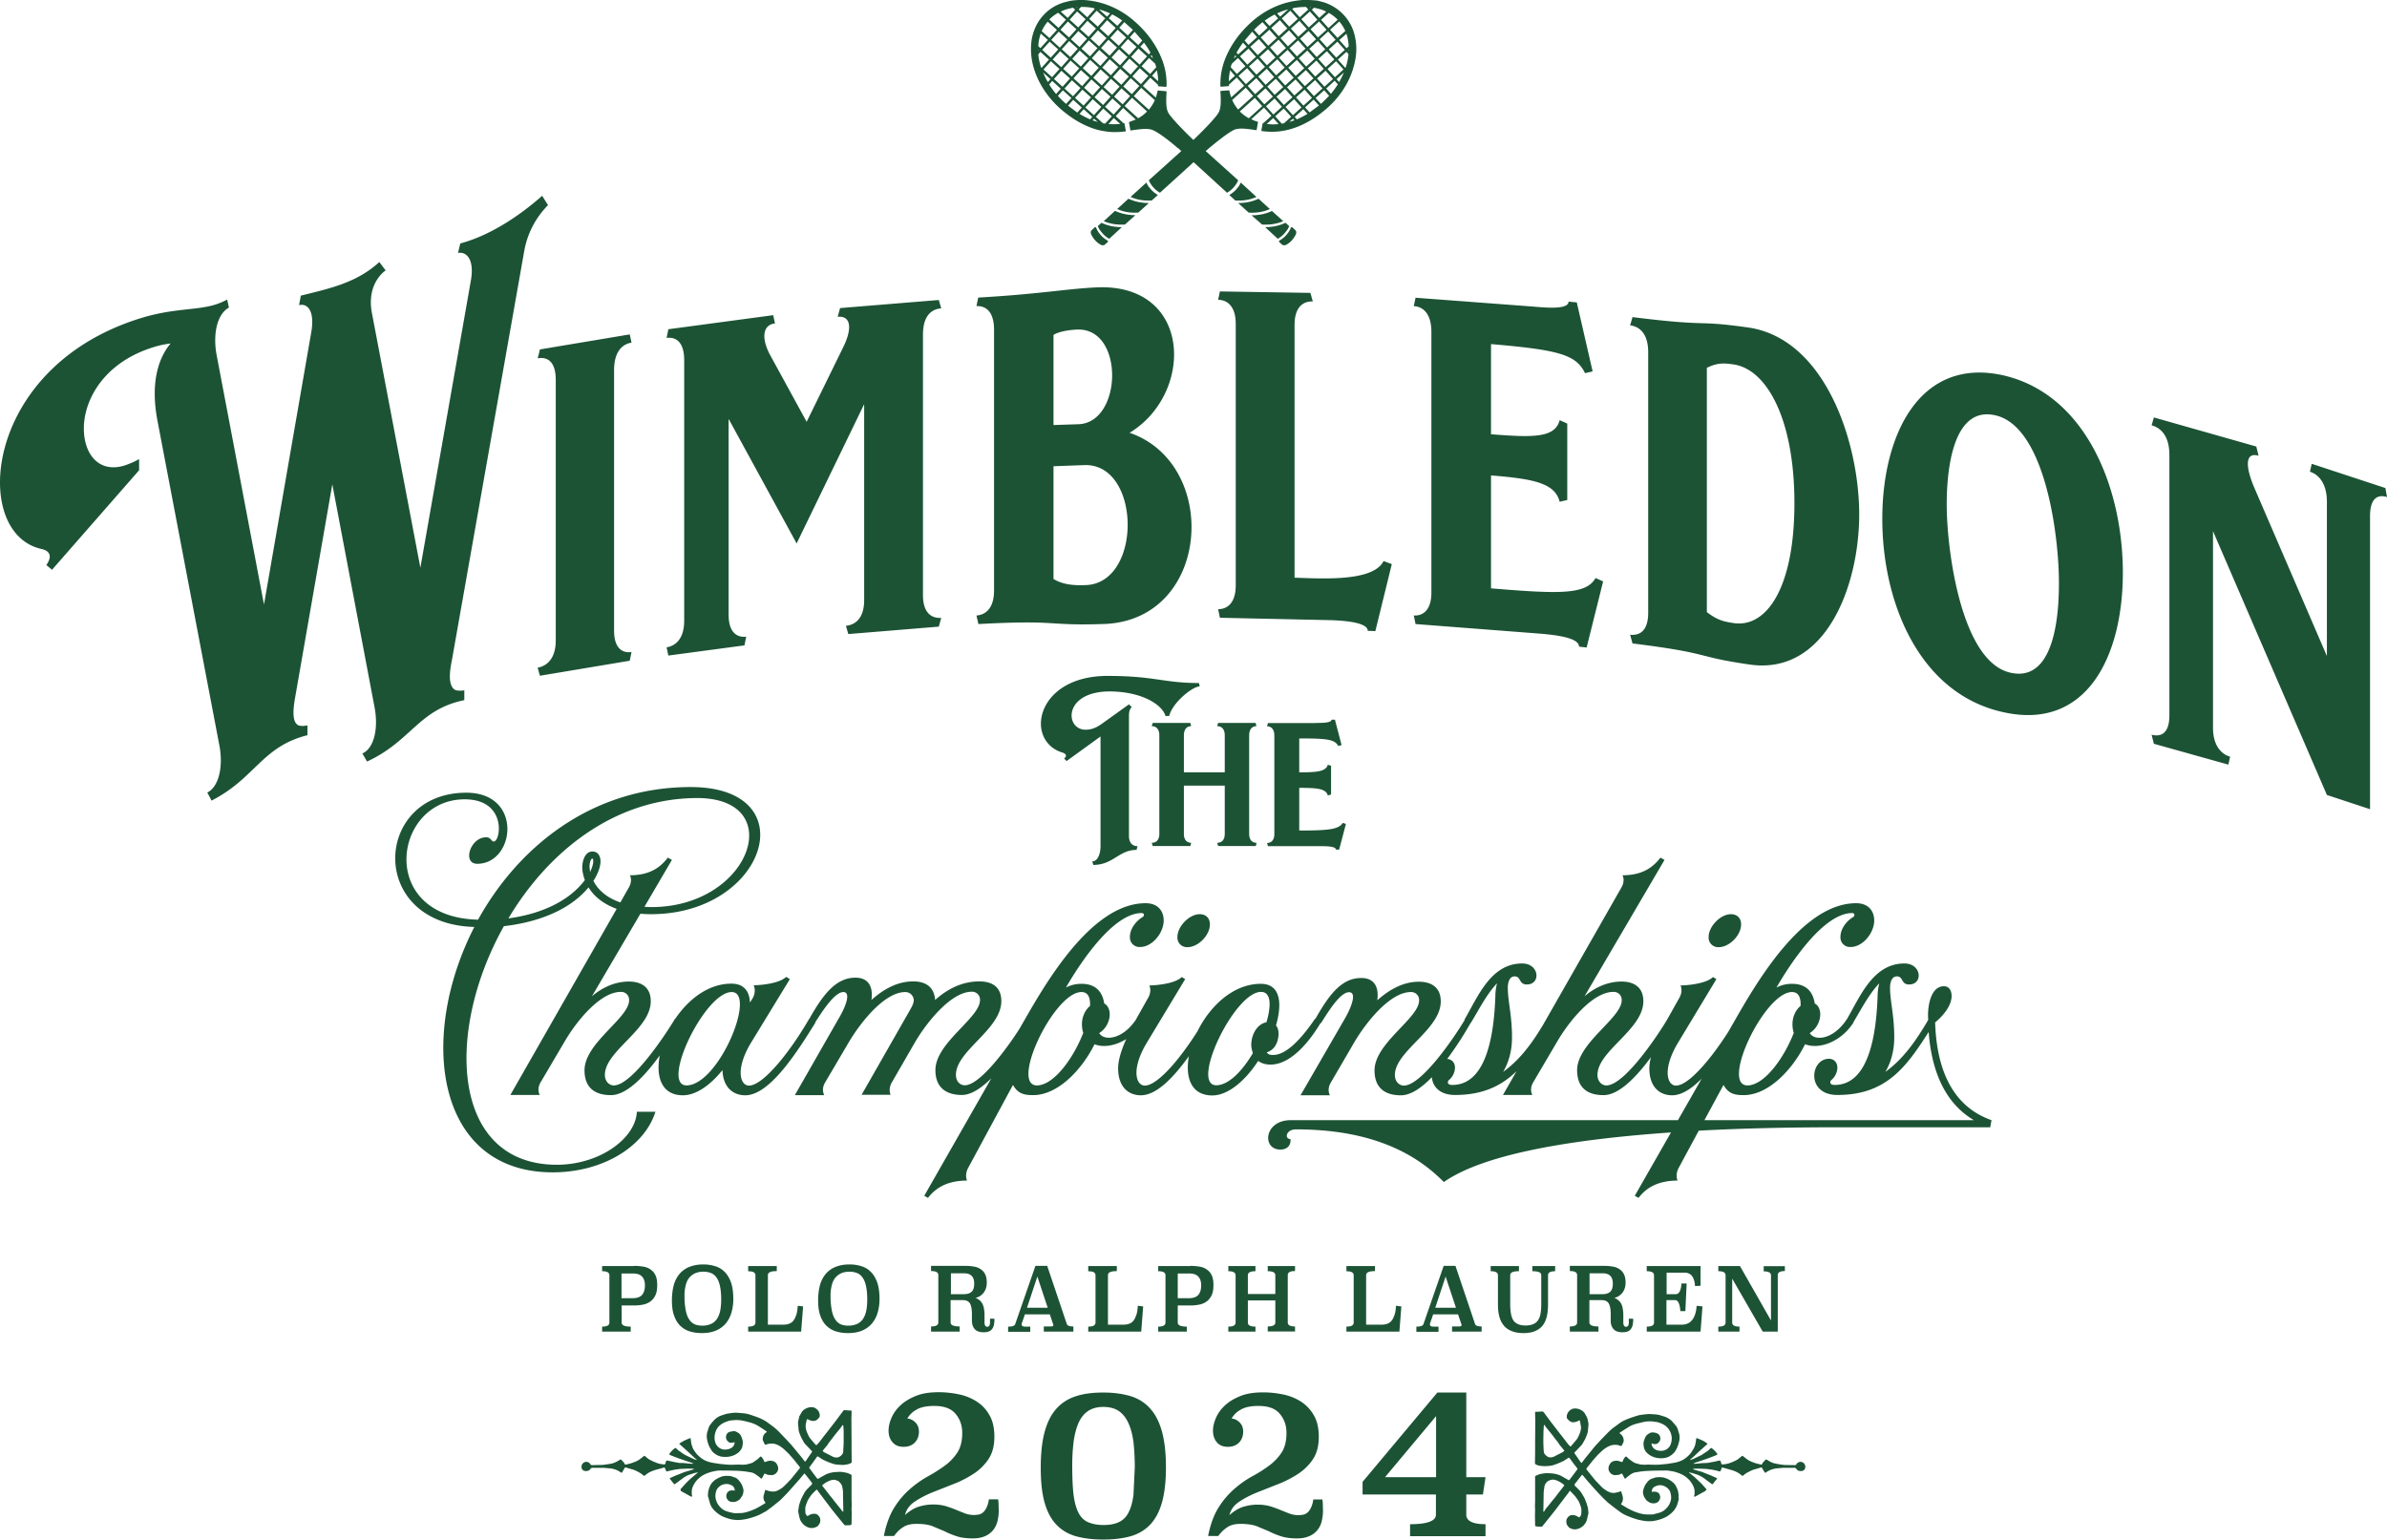 <svg xmlns="http://www.w3.org/2000/svg" xmlns:xlink="http://www.w3.org/1999/xlink" viewBox="0 0 147.75 95.3" xmlns:v="https://vecta.io/nano"><g fill-rule="evenodd" fill="#1c5335"><path d="M61.78 92.8v.01h-.57a1.68 1.68 0 0 1-.14.5c-.06.13-.13.23-.21.3s-.17.12-.27.14a1.63 1.63 0 0 1-.31.03c-.21 0-.4-.04-.58-.11l-.55-.22c-.19-.08-.39-.15-.61-.22-.22-.06-.47-.1-.76-.1a2.95 2.95 0 0 0-.89.13c-.28.08-.58.26-.87.52.08-.34.28-.61.59-.82s.67-.4 1.08-.57l1.29-.51c.45-.17.86-.38 1.25-.63a3.21 3.21 0 0 0 .95-.92c.25-.37.37-.83.37-1.4 0-.51-.09-.95-.29-1.3a2.34 2.34 0 0 0-.77-.85 3.2 3.2 0 0 0-1.1-.46 6.07 6.07 0 0 0-1.29-.14c-.55 0-1.02.07-1.41.23s-.71.35-.96.59c-.25.23-.43.49-.55.77s-.18.54-.18.78c0 .3.08.54.25.73.16.19.38.28.68.28s.53-.09.7-.27.25-.4.25-.67c0-.23-.07-.42-.22-.57s-.32-.23-.5-.24a1.48 1.48 0 0 1 .22-.29 1.43 1.43 0 0 1 .33-.25c.13-.08.29-.14.47-.18a3.06 3.06 0 0 1 .65-.06c.59 0 1.03.15 1.31.48s.42.72.42 1.19c0 .5-.1.9-.3 1.21s-.46.58-.77.81a9.3 9.3 0 0 1-1.04.66 6.59 6.59 0 0 0-1.11.78c-.36.31-.69.69-.98 1.15s-.51 1.05-.65 1.77h.63c.17-.24.36-.42.57-.55.21-.14.48-.2.81-.2.4 0 .73.04.99.14l.74.31a5.11 5.11 0 0 0 .75.31c.26.09.6.14 1.02.14.3 0 .55-.05.75-.14a1.26 1.26 0 0 0 .5-.37c.13-.16.22-.35.27-.55s.08-.43.08-.66l-.01-.34a2.05 2.05 0 0 0-.03-.37zm9.43-5.59a2.62 2.62 0 0 0-1.21-.78c-.49-.15-1.06-.23-1.71-.23s-1.22.07-1.7.23c-.49.16-.89.42-1.21.78s-.56.84-.72 1.43c-.16.6-.24 1.33-.24 2.2 0 .85.07 1.57.23 2.14.16.58.4 1.04.72 1.38s.72.59 1.21.73 1.06.21 1.71.21 1.22-.07 1.71-.21c.48-.14.89-.39 1.21-.73.32-.35.56-.8.72-1.38s.24-1.29.24-2.14c0-.87-.08-1.6-.24-2.2-.16-.59-.4-1.07-.72-1.43zm-1.05 5.32c-.06.46-.16.82-.31 1.1a1.25 1.25 0 0 1-.59.59c-.25.12-.57.18-.96.18s-.71-.07-.96-.18-.45-.31-.59-.59-.24-.65-.3-1.1c-.05-.45-.08-1.02-.08-1.7a12.12 12.12 0 0 1 .08-1.55c.06-.46.16-.85.3-1.18.14-.32.34-.58.59-.75s.57-.26.95-.26c.39 0 .73.09.97.26s.44.42.59.75.25.72.31 1.18c.05.46.08.98.08 1.55l-.08 1.7zm11.69.27v.02h-.56a1.68 1.68 0 0 1-.14.5c-.06.13-.13.23-.21.3s-.17.12-.27.14a1.63 1.63 0 0 1-.31.03c-.21 0-.4-.04-.58-.11l-.55-.22c-.19-.08-.39-.15-.61-.22-.22-.06-.47-.1-.76-.1a2.95 2.95 0 0 0-.89.13c-.28.08-.58.26-.87.52.08-.34.28-.61.59-.82s.67-.4 1.08-.57l1.29-.51c.45-.17.86-.38 1.25-.63a3.21 3.21 0 0 0 .95-.92c.25-.37.37-.83.37-1.4 0-.51-.09-.95-.29-1.3a2.43 2.43 0 0 0-.77-.85 3.2 3.2 0 0 0-1.1-.46 6 6 0 0 0-1.29-.14c-.55 0-1.02.07-1.41.23s-.71.35-.96.59c-.25.23-.43.49-.55.77s-.18.54-.18.78c0 .29.08.53.24.72s.39.28.68.28c.3 0 .53-.09.7-.27s.25-.4.25-.67c0-.23-.07-.42-.22-.57s-.32-.23-.5-.24a1.85 1.85 0 0 1 .22-.29 1.43 1.43 0 0 1 .33-.25c.13-.08.29-.14.47-.18a3.06 3.06 0 0 1 .65-.06c.59 0 1.03.15 1.31.48s.42.72.42 1.19c0 .5-.1.9-.3 1.21s-.46.58-.77.81-.65.45-1.04.66a6.21 6.21 0 0 0-1.11.78c-.36.31-.69.69-.98 1.15s-.51 1.05-.65 1.77h.63c.17-.24.36-.41.57-.55s.48-.2.81-.2c.4 0 .73.05.99.14l.74.31a5.11 5.11 0 0 0 .75.31c.26.09.6.14 1.02.14.29 0 .54-.05.75-.14a1.26 1.26 0 0 0 .5-.37 1.35 1.35 0 0 0 .27-.55c.05-.2.08-.43.08-.66l-.01-.34a2.05 2.05 0 0 0-.03-.37zm9.94-.29l.16-1.07h-1.19V86.2h-1.79l-4.63 5.53v.78h4.54v1.25c0 .39-.53.59-1.6.59v.74h4.67v-.74c-.79 0-1.19-.2-1.19-.59v-1.25h1.03zm-2.9-1.07h-3.16l3.16-3.78v3.78z"/><path d="M65.61 6.71c1.26 1.11 2.32 1.36 2.81 1.42.34.06.78.06 1.18.01.03 0 .06-.01.09-.01l-.09-.5c-.01 0-.03 0-.04.01l-.5-.45.46-.51.78.72-.42.16.09.52c.56-.08 1-.15 1.32-.05.37.11 1.27.83 1.6 1.13l.01-.01.22.2-2.01 1.81c.04.1.12.26.29.45.15.17.31.27.4.32l2.08-1.89 2.07 1.89c.09-.05.25-.15.4-.32.17-.19.25-.35.29-.45l-2.01-1.81c.34-.3 1.47-1.23 1.83-1.34.33-.1.76-.03 1.32.05l.09-.52a1.92 1.92 0 0 1-.42-.16l.79-.72.46.51-.5.45c-.01 0-.03 0-.04-.01l-.09.5c.03 0 .06.01.09.01.39.05.83.05 1.18-.01.48-.07 1.55-.31 2.81-1.42.91-.8 1.51-1.84 1.72-2.9a3.54 3.54 0 0 0 0-1.52 2.82 2.82 0 0 0-.68-1.33c-.34-.37-.76-.64-1.25-.8l-.39-.1a6.41 6.41 0 0 0-.89-.04c-.08 0-.15.01-.23.02-1.08.11-2.14.58-3.03 1.4-.76.7-1.32 1.52-1.63 2.4a4.18 4.18 0 0 0-.23 1.42.57.57 0 0 0 .01.13l.52-.04v-.09l.48-.44.46.51-.8.72c-.05-.14-.09-.29-.12-.44l-.55.04c.03.55.05.97-.08 1.28-.15.35-1.27 1.45-1.59 1.75-.04-.03-.06-.05-.09-.08-.44-.42-1.36-1.35-1.49-1.65-.13-.31-.11-.74-.08-1.28l-.55-.05c-.03.15-.07.3-.12.44l-.8-.72.46-.51.48.44v.09l.52.04c0-.04 0-.09.01-.13a4.18 4.18 0 0 0-.23-1.42c-.31-.88-.87-1.71-1.63-2.4C69.46.6 68.39.13 67.32.02c-.07-.01-.15-.01-.22-.02-.31-.01-.61.01-.89.06l-.39.1c-.5.16-.92.43-1.25.8-.34.37-.56.82-.68 1.33-.1.48-.1.99 0 1.52.21 1.06.82 2.09 1.72 2.9zm11.69.61c-.2-.11-.39-.25-.56-.42l.93-.84.46.51-.83.75zm2.32-3.02l.46.51-.53.48-.46-.51.53-.48zm-.63.36l-.46-.51.53-.48.46.51-.53.48zm1.74-.44l-.53.48-.46-.51.53-.48.46.51zm-.34-.61l.53-.48.46.51-.53.48-.46-.51zm-.2 1.31l.46.51-.53.48-.46-.51.53-.48zm.11-.1l.53-.48.47.51-.53.48-.47-.51zm.65-.59l.53-.48.46.51-.53.48-.46-.51zm.65-.58l.53-.48.46.51-.53.48-.46-.51zm-.1-.12l-.46-.51.53-.48.46.51-.53.48zm-.57-.62l-.46-.51.53-.48.46.51-.53.48zm-.12.1l-.53.48-.46-.51.53-.48.46.51zm-.65.59l-.53.48-.46-.51.53-.48.46.51zm-1.09-.15l-.46-.51.53-.48.46.51-.53.48zm-.12.11l-.53.48-.46-.51.53-.48.46.51zm-.08 1.21l-.53.48-.46-.51.53-.48.46.51zm.1.11l.46.51-.53.48-.46-.51.53-.48zm.57.63l.46.51-.53.48-.46-.51.53-.48zm.56.63l.46.51-.53.48-.46-.51.53-.48zm.12-.11l.53-.48.46.51-.53.48-.46-.51zm.65-.59l.53-.48.46.51-.53.48-.46-.51zm.65-.58l.53-.48.46.51-.53.48-.46-.51zm.65-.59l.53-.48.46.51-.53.48-.46-.51zm.08-1.21l.53-.48.46.51-.53.48-.46-.51zm-.11-.12l-.46-.51.53-.48.46.51-.53.48zm-.56-.62l-.46-.51.53-.48.46.51-.53.48zm-.57-.62l-.46-.51.53-.48.46.51-.53.48zm-.12.1l-.53.48-.46-.51.53-.48.46.51zm-.64.59l-.53.48-.46-.51.53-.48.46.51zm-1.1-.15l-.46-.51.53-.48.46.51-.53.48zm-.12.11l-.53.48-.46-.51.53-.48.46.51zm-.65.58l-.53.48-.46-.51.53-.48.46.51zm-.64.59l-.53.48-.46-.51.53-.48.46.51zm.1.11l.46.51-.53.48-.46-.51.53-.48zm.38 1.72l-.53.48-.46-.51.53-.48.46.51zm-.42.6l.53-.48.46.51-.53.48-.46-.51zm.56.63l.53-.48.46.51-.53.48-.46-.51zm.05 1.09l.4-.36.33.37a2.91 2.91 0 0 1-.73-.01zm.92-.02l-.4-.45.53-.48.46.51-.44.4a.77.77 0 0 1-.15.02zm.47-.1l.23-.2.09.1-.32.1zm.47-.16l-.13-.15.53-.48.26.29c-.23.14-.45.25-.66.34zm.79-.43l-.28-.31.53-.48.33.36-.58.43zm.77-.59c-.02.02-.04.04-.07.06l-.33-.36.53-.48.31.34-.44.44zm.55-.56l-.29-.33.52-.48.2.22a5.9 5.9 0 0 1-.43.59zm.51-.73l-.16-.18.45-.41c-.08.2-.18.4-.29.59zm.41-.91l-.03.03-.46-.51.53-.48.13.14a3.99 3.99 0 0 1-.17.82zm.19-1.04l-.03-.03.03-.02v.05zm-.01-.26l-.13.12-.45-.51.44-.39a2.77 2.77 0 0 1 .14.78zm-.21-.95l-.48.43-.46-.51.57-.51c.15.18.28.38.37.59zm-.47-.7l-.57.52-.46-.51.48-.43c.2.11.39.26.55.42zM81.33.48c.27.05.53.12.76.24l-.43.39L81.2.6l.13-.12zm-.2-.03l-.03.03-.03-.04c.01.01.04.01.06.01zM80.05.5c.27-.05.53-.07.79-.07l.14.16-.53.48-.46-.51.06-.06zm.28.67l-.53.48-.46-.51.53-.48.46.51zm-.59-.59l-.5.45-.19-.2c.23-.11.46-.19.69-.25zM78.9.9l.21.24-.53.47-.3-.33A4.49 4.49 0 0 1 78.9.9zm-1.22.89a6.14 6.14 0 0 1 .47-.42l.31.35-.52.48-.32-.35.06-.06zm-.17.17l.3.34-.53.48-.24-.27.47-.55zm-.57.68l.23.25-.53.48-.1-.11a5.93 5.93 0 0 1 .4-.62zm-.48.78l.06.07-.15.13.09-.2zm-.4 1.61a3.83 3.83 0 0 1 .08-.68l.3.34-.38.34zm.12-.87c.02-.08.04-.15.07-.22l.38-.35.46.51-.53.48-.38-.42zm.48.54l.53-.48.46.51-.53.48-.46-.51zm.45.73l.46.51-.93.84c-.15-.18-.28-.38-.37-.59l.84-.76zM64.44 4.18c-.09-.28-.15-.55-.17-.82l.13-.15.53.48-.46.51-.03-.02zm2.46-.06l-.53-.48.46-.51.53.48-.46.51zm.58-.41l.53.48-.46.51-.53-.48.46-.51zm-.68.52l-.46.51-.53-.48.46-.51.53.48zm.11.11l.53.48-.46.51-.53-.48.46-.51zm.65.58l.53.48-.46.51-.53-.48.46-.51zm.11-.11l.46-.51.53.48-.46.51-.53-.48zm.56-.63l.46-.51.53.48-.46.51-.53-.48zm.57-.62l.46-.51.53.48-.46.51-.53-.48zm-.12-.11l-.53-.48.46-.51.53.48-.46.51zm-.11.12l-.46.51-.53-.48.46-.51.53.48zm-1.1-.08l-.53-.48.46-.51.53.48-.46.51zm-.65-.58l-.53-.48.46-.51.53.48-.46.51zm-.11.11l-.46.51-.53-.48.46-.51.53.48zm-.56.63l-.46.51-.53-.48.46-.51.53.48zm-.57.62l-.46.51-.53-.48.46-.51.53.48zm.12.11l.53.48-.46.51-.53-.48.46-.51zm.65.59l.53.48-.46.51-.53-.48.46-.51zm.65.58l.53.48-.46.51-.53-.48.46-.51zm.64.59l.53.48-.46.51-.53-.48.46-.51zm.11-.12l.46-.51.53.48-.46.51-.53-.48zm.56-.63l.46-.51.53.48-.46.51-.53-.48zm.57-.62l.46-.51.53.48-.46.51-.53-.48zm1.11.07l.53.48-.46.51-.53-.48.46-.51zm-.01-.22l-.53-.48.46-.51.53.48-.46.51zm.03-1.1l.46-.51.53.48-.46.51-.53-.48zm-.12-.11l-.53-.48.46-.51.53.48-.46.51zm-.64-.58l-.53-.48.46-.51.53.48-.46.51zm-.65-.59l-.53-.48.46-.51.53.48-.46.51zm-.11.12l-.46.51-.53-.48.46-.51.53.48zm-1.11-.08l-.53-.48.46-.51.53.48-.46.51zm-.64-.58l-.53-.48.46-.51.53.48-.46.51zm-.11.11l-.46.51-.53-.48.46-.51.53.48zm-.57.63l-.46.51-.53-.48.46-.51.53.48zm-.56.62l-.46.51-.53-.48.46-.51.53.48zm-.93 1.43l.45.41-.16.18c-.11-.19-.21-.39-.29-.59zm.37.74l.19-.22.53.48-.29.33a5.9 5.9 0 0 1-.43-.59zm.98 1.14c-.16-.14-.31-.29-.44-.44l.31-.34.53.48-.33.36c-.03-.02-.05-.04-.07-.06zm.19.17l.32-.36.53.48-.28.31-.57-.43zm1.37.85c-.21-.09-.43-.2-.66-.34l.26-.29.53.48-.13.15zm.15.06l.09-.1.23.2-.32-.1zm.78.2c-.04 0-.09-.01-.14-.02l-.44-.4.46-.51.53.48-.41.45zm.93.02c-.21.02-.46.03-.73.01l.33-.37.4.36zm-.41-.58l-.53-.48.46-.51.53.48-.46.51zm.56-.63l-.53-.48.46-.51.53.48-.46.51zm.96.86l-.84-.76.46-.51.93.85a2.23 2.23 0 0 1-.55.42zm1.03-1.12c-.09.21-.22.41-.37.59l-.93-.84.46-.51.84.76zm-.86-.99l-.53-.48.46-.51.53.48-.46.51zm1.07-.18l-.38-.34.3-.34a3.83 3.83 0 0 1 .08.68zm-.12-.87l-.38.42-.53-.48.46-.51.38.35.07.22zm-.29-.75l.09.2-.15-.13.06-.07zm-.07-.15l-.1.11-.53-.48.23-.25c.15.2.29.41.4.62zm-.51-.75l-.24.28-.53-.48.3-.34.47.54zm-.64-.72l.06.06-.31.35-.53-.48.31-.35.47.42zm-.6-.52l-.3.33-.53-.47.21-.24a4.49 4.49 0 0 1 .62.38zm-.75-.44l-.19.2-.5-.45a4.78 4.78 0 0 1 .69.25zm-.3.31l-.46.51-.53-.48.46-.51.53.48zm-1.5-.71a3.57 3.57 0 0 1 .79.07l.06.06-.46.51-.53-.48.14-.16zm-.22.02l-.03.04-.03-.03c.01-.01.04-.01.06-.01zm-.27.03l.13.12-.46.51-.43-.39c.23-.12.49-.19.76-.24zm-.92.31l.48.43-.46.51-.57-.52a2.23 2.23 0 0 1 .55-.42zm-.65.55l.57.51-.46.51-.48-.43c.09-.21.22-.41.37-.59zm-.43.74l.44.39-.46.51-.13-.12a2.63 2.63 0 0 1 .15-.78zm-.16 1l.03.02-.03.03v-.05zM79.18 14.9c-.01.02-.02.05-.01.07.01.01.17.16.2.18.03.03.14.05.23.01.15-.08.27-.18.36-.28.15-.17.24-.34.26-.4.03-.1.01-.19-.03-.22l-.21-.2c-.02-.01-.05.01-.07.02-.04.1-.12.28-.3.48-.16.18-.34.29-.43.34zm-2.54-2.33l.65.59c.29.02.81.01 1.31-.22l-.7-.64c-.45.22-.93.27-1.26.27z"/><path d="M78.31 14.06l.78.72c.06-.03.15-.09.25-.17l.02-.02c.05-.04.09-.08.14-.14.05-.05.09-.11.13-.16l.02-.02c.08-.11.12-.21.15-.27l-.23-.21c-.45.22-.92.27-1.26.27zm-1.66-2.49l-.02.02-.13.16-.14.13a1.74 1.74 0 0 1-.27.19l.37.34c.29.02.81.01 1.31-.22l-.97-.89c-.03.07-.07.16-.15.27z"/><path d="M77.47 13.33l.65.57c.29.02.81.01 1.31-.21l-.7-.63c-.45.22-.93.27-1.26.27zm-9.63.75c-.02-.01-.05-.03-.07-.02l-.21.2c-.04.03-.06.12-.03.22.02.06.11.23.26.4.09.1.21.2.36.28.09.04.2.02.23-.01.03-.02.19-.17.2-.18.01-.02 0-.05-.01-.07-.09-.05-.27-.16-.43-.34-.18-.2-.26-.38-.3-.48zm3.27-1.51c-.33 0-.81-.05-1.26-.27l-.7.64c.5.23 1.02.24 1.31.22l.65-.59z"/><path d="M69.44 14.06c-.34 0-.81-.05-1.26-.27l-.23.21c.03.06.07.16.15.27l.02.02c.04.05.08.11.13.16.05.06.09.1.14.14l.02.02c.1.08.19.14.25.17l.78-.72zm2.23-1.99a1.74 1.74 0 0 1-.27-.19l-.14-.13-.13-.16-.02-.02c-.08-.11-.12-.2-.15-.27l-.98.89c.5.23 1.02.24 1.31.22l.38-.34z"/><path d="M70.28 13.32c-.33 0-.81-.05-1.26-.27l-.7.64c.5.22 1.02.23 1.31.21l.65-.58zM72.88 58a.59.59 0 0 0 .63.63c.65 0 1.38-.73 1.38-1.41 0-.37-.23-.63-.63-.63-.65 0-1.38.76-1.38 1.41zm32.88 0a.59.59 0 0 0 .63.63c.65 0 1.38-.73 1.38-1.41 0-.37-.23-.63-.63-.63-.65 0-1.38.76-1.38 1.41zm14.02 5.29c.47-.39 1.02-1.01 1.02-1.64 0-.29-.13-.6-.47-.6-.81 0-.99 1.17-.99 1.8l.01.29c-.69 1.17-1.48 2.37-2.65 3.21.34-.58.55-1.28.55-2.14 0-1.38-.26-2.24-.26-3.07 0-.28.08-.7.42-.7.42 0 .24.5.76.5.88 0 .78-1.3-.29-1.3-1.93 0-2.73 2.02-3.55 3.43-.86 1.32-2.02 1.38-2.31.88a1.41 1.41 0 0 0 .65-1.15c0-.32-.13-.58-.34-.68-.11-.72-.52-1.22-1.41-1.22-.33 0-.65.07-.96.23.89-1.54 2.92-4.61 4.69-4.61.18 0 .16.2.05.25-.39.23-.78.72-.78 1.22a.59.59 0 0 0 .63.63c.76 0 1.46-.88 1.46-1.64 0-.57-.34-1.07-1.12-1.07-3.28 0-6.07 4.74-7.5 7.24l-.4.7c-1.1 1.73-2.48 3.35-3.25 3.35-.55 0-.86-1.02.13-2.66l2.37-3.93-.21-.13c-.45.44-1.7.52-2.01.52 0 0 .18.34-.08.78l-.75 1.34c-.64 1.07-2.66 4.07-3.76 4.07-.26 0-.55-.23-.55-.65 0-1.49 2.84-2.81 2.84-4.56 0-.96-.7-1.22-1.35-1.22-.86 0-1.64.36-2.29.91l4.95-8.44-.25-.14c-.32.39-.89 1.09-2.35 1.09.13.26.05.57-.08.78l-4.81 8.43c-.65 1.09-1.41 2.18-2.5 2.96.34-.58.55-1.28.55-2.14 0-1.38-.26-2.24-.26-3.07 0-.28.08-.7.42-.7.42 0 .24.5.76.5.88 0 .78-1.3-.29-1.3-1.95 0-2.74 2.06-3.57 3.47l.02.01c-.62 1.05-2.67 4.08-3.78 4.08-.26 0-.55-.23-.55-.65 0-1.49 2.84-2.81 2.84-4.56 0-.96-.7-1.22-1.35-1.22-.99 0-1.85.5-2.58 1.15.1-.68-.08-1.38-.99-1.38-1.19 0-1.96.97-2.84 2.53l-.02-.01c-1.61 2.37-2.45 2.24-2.68 2.24s-.31-.16-.31-.16c.68-.21.73-.96.73-1.17 0-.18-.05-.37-.16-.49.41-1.41.26-2.58-.94-2.58-1.72 0-3.16 1.4-3.92 2.94-1.1 1.74-2.48 3.36-3.26 3.36-.55 0-.86-1.02.13-2.66l2.37-3.93-.21-.13c-.45.44-1.7.52-2.01.52 0 0 .18.34-.08.78l-.77 1.37c-.85 1.23-1.97 1.29-2.25.8a1.41 1.41 0 0 0 .65-1.15c0-.32-.13-.58-.34-.68-.11-.72-.52-1.22-1.41-1.22-.33 0-.65.07-.96.23.89-1.54 2.92-4.61 4.69-4.61.18 0 .16.2.05.25-.39.23-.78.72-.78 1.22a.59.59 0 0 0 .63.63c.76 0 1.46-.88 1.46-1.64 0-.57-.34-1.07-1.12-1.07-3.28 0-6.07 4.74-7.5 7.24l-.31.54c-.84 1.31-2.47 3.49-3.38 3.49-.29 0-.55-.23-.55-.65 0-1.49 2.81-2.81 2.81-4.56 0-.96-.68-1.22-1.36-1.22-1.1 0-2.01.5-2.74 1.15-.06-.92-.73-1.15-1.36-1.15-.99 0-1.85.5-2.58 1.15.1-.68-.08-1.38-.99-1.38-1.18 0-1.98.99-2.85 2.54h-.01c-1.15 2-2.84 4.14-3.73 4.14-.55 0-.86-1.02.13-2.66l2.4-3.93-.23-.14c-.45.44-1.7.52-2.01.52 0 0 .18.34-.05.78l-.18.29c-.03-.7-.37-1.17-1.15-1.17-1.42 0-2.65.96-3.47 2.17l-.01-.01c-.6 1.01-2.68 4.14-3.8 4.14-.26 0-.55-.23-.55-.65 0-1.49 2.84-2.81 2.84-4.56 0-.96-.7-1.22-1.35-1.22-.86 0-1.64.36-2.29.91l3-5.11c.21.02.43.03.66.03 7.14 0 9.64-7.87 2.45-7.87-6.15 0-10.68 3.73-13.16 8.21-6.28-.15-5.26-7.45-.83-7.45 2.63 0 2.24 2.61 1.8 2.61-.16 0-.16-.26-.47-.26-.99 0-1.49 1.64-.55 1.64 2.34 0 2.86-4.4-.68-4.4-5.75 0-6.14 8.13.5 8.31-3.51 6.83-2.39 15.19 4.85 15.19 3.1 0 5.68-1.59 6.36-3.75h-1.15c-.08 1.66-2.32 3.28-4.95 3.28-6.54 0-6.95-8.23-3.28-14.77 1.88-.21 3.99-.89 5.24-2.4.31.52.87 1.01 1.74 1.33l-6.58 11.52h1.82s-.21-.34.05-.78l1.49-2.53c.81-1.38 2.25-3.07 3.47-3.07a.49.49 0 0 1 .52.52c0 1.1-2.76 2.64-2.76 4.33 0 1.46 1.17 1.54 1.64 1.54.99 0 2.13-1.23 3.02-2.46-.26 1.34.12 2.47 1.43 2.47.83 0 1.72-.65 2.45-1.56.03 1.06.65 1.56 1.41 1.56 1.51 0 3.2-2.66 4.35-4.51l-.02-.01c.35-.53 1.17-1.87 1.74-1.87.49 0 .15.91-.29 1.64l-2.71 4.74h1.82s-.21-.34.05-.78l1.49-2.53c.81-1.35 2.25-3.07 3.47-3.07a.52.52 0 0 1 .53.5c0 .23-.16.47-.21.57l-3.02 5.29h1.8s-.18-.34.08-.78l1.46-2.53c.81-1.35 2.27-3.07 3.47-3.07a.49.49 0 0 1 .52.52c0 1.1-2.76 2.64-2.76 4.33 0 1.46 1.2 1.54 1.64 1.54.58 0 1.21-.43 1.82-1.03l-4.15 7.27.23.13c.31-.39.93-1.07 2.42-1.07 0 0-.18-.34.08-.81l2.76-5.11c.31.55.7.63 1.25.63 1.51 0 2.99-1.53 3.8-3.15.54.22 1.29.1 1.96-.32-.29.65-.5 1.29-.5 1.81 0 1.15.63 1.67 1.41 1.67.98 0 2.04-1.13 2.97-2.42-.24 1.32.14 2.43 1.45 2.43.99 0 2.06-.94 2.84-2.14.19.15.45.23.76.23 1.34 0 2.52-1.6 3.09-2.56l.02.01c.32-.47 1.15-1.93 1.75-1.93.5 0 .16.91-.26 1.64L80.5 67.8h1.82s-.21-.34.05-.78l1.48-2.54c.81-1.35 2.25-3.07 3.47-3.07a.49.49 0 0 1 .52.52c0 1.1-2.76 2.64-2.76 4.33 0 1.46 1.17 1.54 1.64 1.54.61 0 1.28-.47 1.91-1.12.04.55.46 1.1 1.43 1.1 1.74 0 2.88-.57 3.81-1.47l-.84 1.47h1.82s-.21-.34.05-.78l1.49-2.53c.81-1.38 2.25-3.07 3.47-3.07a.49.49 0 0 1 .52.52c0 1.1-2.76 2.64-2.76 4.33 0 1.46 1.17 1.54 1.64 1.54.96 0 2.05-1.15 2.93-2.35-.06.24-.1.48-.1.69 0 1.15.63 1.67 1.41 1.67.6 0 1.22-.42 1.83-1.03l-1.47 2.57H79.9c-1.67 0-1.8 1.82-.65 1.82.4 0 .66-.23.63-.65-.39 0-.29-.6.34-.6 4.75 0 7.46 1.54 9.15 3.26 2.63-1.84 8.44-2.68 14.06-3.07l-2.24 3.92.23.13c.31-.39.93-1.07 2.42-1.07 0 0-.18-.34.08-.81l1.23-2.28c3.33-.18 6.48-.21 8.69-.21h9.35l.08-.44c-2.63-.92-3.41-3.5-3.49-6.05zm-83.26-9.31c0-.13-.03-.23-.03-.36 0-.11.05-.47.18-.47.05 0 .05.13.05.16 0 .21-.11.5-.2.67zm.21.55c.21-.33.44-.8.44-1.22 0-.29-.14-.6-.5-.6-.47 0-.63.6-.63.99 0 .26.08.55.16.78-1.1 1.46-3 2.14-4.73 2.37 2.45-4.11 6.52-7.42 11.65-7.45 5.7-.02 3.36 6.75-2.79 6.75a5.93 5.93 0 0 1-.44-.02l1.7-2.9-.25-.14c-.32.39-.89 1.09-2.35 1.09.13.26.05.57-.08.78l-.51.9c-.89-.3-1.4-.81-1.67-1.33zm5.77 12.66c-1.64 0 1.12-5.78 2.79-5.78 1.56 0-.78 5.74-2.79 5.78zm24.55-3.25c-.6 1.54-1.8 3.23-2.86 3.25-1.7 0 1.07-5.81 2.76-5.78.39 0 .55.34.52.86-.32.26-.5.7-.5 1.12a1.82 1.82 0 0 0 .08.55zm10.4.75c0 .16.05.34.1.5-.65 1.1-1.49 1.98-2.26 1.99-1.64 0 1.12-5.78 2.76-5.78.63 0 .65.84.34 1.88-.58.11-.94.76-.94 1.41zm15.11-3.04c-.08 2.27-.5 5.52-2.68 5.51-.1 0-.26-.03-.26-.16a.19.19 0 0 1 .05-.13 1.04 1.04 0 0 0 .39-.78c0-.3-.19-.52-.48-.54a22.07 22.07 0 0 0 1.45-2.23h.01c.47-.76.97-1.77 1.62-2.45-.05.23-.1.49-.1.78zm18.37-.24c.39 0 .55.34.52.86-.32.26-.5.7-.5 1.12a1.82 1.82 0 0 0 .08.55c-.6 1.54-1.8 3.23-2.86 3.25-1.7 0 1.07-5.81 2.76-5.78zm-5.43 7.93l1.18-2.18c.31.55.7.63 1.25.63 1.51 0 2.99-1.53 3.8-3.15.86.34 2.22-.13 3-1.35l-.01-.01c.46-.76.96-1.74 1.6-2.41-.05.23-.1.49-.1.78-.08 2.27-.5 5.52-2.67 5.51-.1 0-.26-.03-.26-.16a.19.19 0 0 1 .05-.13 1.04 1.04 0 0 0 .39-.78c0-.32-.21-.55-.52-.55-1.17 0-1.43 2.24.52 2.24 3 0 4.24-1.69 5.65-3.9.16 2.14.85 4.31 2.8 5.46H105.5zM28.74 42.73a1.23 1.23 0 0 1-.54-.01c-.54-.26-.33-1.35-.22-1.9l4.46-25.23a5.36 5.36 0 0 1 1.48-2.89l-.36-.58c-1.44 1.27-3.24 2.46-5.07 2.95l-.14.59c.5-.1 1.04.36.79 1.74l-3.12 17.74-3.01-15.82c-.32-1.83.86-2.58.86-2.58l-.39-.52c-1.4 1.28-3.04 1.63-4.86 2.08l-.11.59c.5-.13 1 .32.75 1.71l-2.92 16.82-2.95-15.54c-.21-1.28.07-2.45.78-2.84l-.11-.5c-.21.13-.6.28-.85.35-1.17.32-2.44.2-4.35.76C2.51 21.55 0 26.4 0 29.86c0 2.1.91 3.73 2.52 4.11.21.05.56.14.56.5 0 .12-.07.3-.21.51l.35.29 5.39-6.16v-.69c-.32.18-.64.31-.92.4-1.55.47-2.5-.68-2.5-2.3 0-1.78 1.26-4.13 4.41-5.06.36-.11.68-.16.96-.2-.85 1.01-1.23 2.62-.81 4.8l3.83 20.09c.24 1.26-.01 2.54-.75 2.91.09.16.18.33.26.5 2.7-1.37 3.12-3.35 5.94-4.05v-.61c-.17.04-.35.05-.53.01-.43-.17-.36-.96-.25-1.63l2.32-13.3 2.61 13.78c.25 1.28 0 2.55-.75 2.88l.29.5c2.75-1.27 3.18-3.22 6.02-3.8v-.61zm4.54-20.55c.51-.09 1.12.09 1.12 1.34v16.12c0 1.21-.62 1.6-1.12 1.69l.14.5 5.56-.93.11-.54c-.47.07-1.08-.12-1.08-1.33V22.91c0-1.25.61-1.63 1.08-1.7l-.11-.51-5.56.93a11.08 11.08 0 0 1-.14.55zm7.98 17.89l.11.51 4.71-.63.11-.54c-.47.06-1.09-.15-1.09-1.36V25.93l4.21 7.71 4.18-8.62v12.12c0 1.21-.62 1.55-1.13 1.6l.15.51 5.6-.46.15-.54c-.51.03-1.13-.21-1.13-1.42V20.71c0-1.26.62-1.59 1.13-1.62l-.15-.52-6.11.5-.15.54c.88-.08.88.81.33 1.91l-2.25 4.59-2.21-4.04c-.58-1.02-.58-1.95.25-2.05l-.11-.51-6.49.87-.11.54c.47-.07 1.09.13 1.09 1.38v16.12c0 1.21-.62 1.58-1.09 1.65zm19.18-1.97l.12.53c5.02-.27 4.15.11 7.65 0 6.74-.12 7.36-9.9 1.71-11.84 3.94-2.38 3.9-9.03-1.75-9.01-1.9.05-3.58.41-7.62.64l-.11.53c.47-.03 1.09.22 1.09 1.47v16.12c0 1.22-.62 1.53-1.09 1.56zm4.77-17.37c.4-.25 1.16-.32 1.49-.33 2.92-.08 2.77 5.79.04 5.86l-1.53.05v-5.58zm0 8.13l1.93-.07c3.5-.09 3.58 7.34.04 7.43-.62.02-1.35 0-1.97-.38v-6.98zm15.8 6.93l-.88-.03V20.12c0-1.21.62-1.48 1.13-1.46l-.15-.53-5.6-.09-.11.52c.47 0 1.09.29 1.09 1.5v16.16c0 1.22-.62 1.49-1.09 1.49l.11.53 6.89.15c.8.03 2.26.13 2.26.66a7.71 7.71 0 0 1 .47.02l1.02-4.15-.51-.19c-.55 1.1-2.92 1.11-4.63 1.06zm6.5 2.31l.11.53 7.79.6c.84.08 2.33.23 2.33.8l.47.05 1.02-4.09-.47-.21c-.58 1.04-2.25.99-6.47.64v-6.99c2.62.21 3.96.47 4.25 1.63l.47-.11v-4.73l-.47-.21c-.29 1.1-1.63 1.08-4.25.87V21.3c4.22.36 5.27.66 5.82 1.8l.47-.11-.98-4.27-.51-.05c0 .52-1.45.37-2.29.3l-7.18-.54-.11.52c.47.02 1.09.35 1.09 1.6v16.12c0 1.21-.62 1.46-1.09 1.43zm13.39 1.19l.15.54c4.97.62 3.77.8 7.21 1.3 4.73.72 6.82-4.84 6.82-9.29 0-4.43-2.08-10.83-6.82-11.56-3.44-.49-2.24-.03-7.21-.65l-.15.51c.5.06 1.12.42 1.12 1.67v16.12c0 1.21-.61 1.42-1.12 1.36zm4.75-16.52c.65-.32 1.04-.3 1.66-.21 2.03.3 3.76 3.34 3.76 8.59 0 5.26-1.73 7.72-3.76 7.42-.61-.09-1.01-.18-1.66-.68V22.77zm18.33.46c-5.16-1.14-7.47 3.69-7.47 8.88 0 5.23 2.31 10.83 7.47 11.97 5.15 1.17 7.42-3.41 7.42-8.63 0-5.2-2.27-11.05-7.42-12.22zm3.46 13.21c-.03 2.18-.46 5.78-3 5.2-3-.67-3.9-7.35-3.94-10.19-.03-2.22.33-6.36 3.01-5.74 3.15.71 4 7.8 3.93 10.73zm20.21-6.23l-4.56-1.5-.11.49c.45.14 1.05.62 1.05 1.87v9.54l-4.51-10.46c-.53-1.25-.57-2.19.28-1.94l-.14-.57-6.34-1.8-.14.49c.5.13 1.1.58 1.1 1.83v16.12c0 1.21-.6 1.33-1.1 1.2l.14.56 4.61 1.29.11-.49c-.46-.13-1.06-.59-1.06-1.8V32.88l7.05 16.33 2.67.88V31.95c0-1.25.6-1.33 1.05-1.18l-.1-.56zM68.64 42.8c2.08 0 3.32.85 3.5 1.52h.23c.21-.84 1.45-1.83 1.89-1.83l-.05-.21c-2.21 0-2.72-.44-5.66-.44-2.8 0-4.12 1.59-4.12 2.96 0 .79.46 1.52 1.32 1.78.09.03.23.09.23.2 0 .04-.03.1-.11.18l.15.15 2.1-1.52v6.78c0 .52-.19.95-.51.95l.06.22c1.24 0 1.58-.93 2.68-.93l.06-.23c-.23 0-.53-.12-.53-.64V44.3c0-.3.08-.44.17-.53l-.17-.17-1.59 1.14c-.34.25-.65.43-1.1.43-.53 0-.86-.41-.86-.88 0-.67.65-1.47 2.31-1.49zm9.79 9.38l.05.2h3.24c.35 0 .97 0 .97.21h.2l.42-1.59-.2-.06c-.24.41-.93.47-2.69.47v-2.64c1.09 0 1.65.04 1.77.47l.2-.06V47.4l-.2-.06c-.12.42-.68.47-1.77.47v-2.1c1.75 0 2.19.06 2.42.47l.2-.06-.41-1.57h-.21c0 .2-.6.2-.95.2v.01h-2.99l-.05.2c.19 0 .45.11.45.58v6.08c0 .45-.25.56-.45.56zm-3.09-.01l.06.2h2.33l.05-.2c-.2 0-.46-.1-.46-.56v-6.08c0-.47.26-.58.45-.58l-.05-.2H75.4l-.06.2c.21 0 .47.11.47.58v2.28h-2.53v-2.28c0-.47.26-.58.45-.58l-.05-.2h-2.33l-.06.2c.21 0 .47.11.47.58v6.08c0 .46-.26.56-.47.56l.06.2h2.33l.05-.2c-.2 0-.45-.11-.45-.56v-2.98h2.53v2.98c0 .46-.26.56-.47.56zM37.27 82.12v.31h1.77v-.31c-.37 0-.56-.08-.56-.25v-1.06h.77c.22 0 .41-.02.59-.06.17-.04.32-.11.45-.21a1.05 1.05 0 0 0 .29-.39c.07-.16.1-.36.1-.6s-.03-.44-.1-.59a.86.86 0 0 0-.29-.36c-.12-.09-.27-.16-.45-.19s-.38-.05-.59-.05v.01h-1.98v.32c.3 0 .45.08.45.25v2.93c0 .17-.15.25-.45.25zm1.2-3.29h.69c.27 0 .46.06.58.19s.18.31.18.54c0 .26-.06.46-.18.6-.12.13-.31.2-.58.2h-.69v-1.53zm4.24 3.59c.23.07.48.1.74.1.32 0 .61-.05.85-.15.25-.1.45-.25.61-.43a1.88 1.88 0 0 0 .36-.67 3.02 3.02 0 0 0 .12-.88c0-.4-.05-.73-.14-1-.1-.27-.22-.48-.39-.65a1.33 1.33 0 0 0-.59-.36c-.22-.07-.47-.11-.74-.11-.34 0-.63.06-.88.16a1.56 1.56 0 0 0-.6.44c-.16.2-.28.43-.35.7s-.11.58-.11.92c0 .38.04.7.14.96.09.26.22.47.39.63a1.45 1.45 0 0 0 .59.34zm-.27-2.84c.04-.18.11-.34.21-.47.1-.12.22-.22.37-.29a1.27 1.27 0 0 1 .54-.1c.16 0 .3.03.44.08.13.05.25.14.34.27.1.13.17.3.22.52s.08.5.08.84c0 .26-.02.5-.06.7a1.47 1.47 0 0 1-.2.51c-.09.13-.21.24-.36.31a1.33 1.33 0 0 1-.56.11c-.17 0-.32-.03-.45-.08a.78.78 0 0 1-.34-.29c-.1-.14-.17-.32-.22-.56a4.51 4.51 0 0 1-.08-.91 2.51 2.51 0 0 1 .07-.64z"/><use xlink:href="#B"/><path d="M53.91 78.74a1.33 1.33 0 0 0-.59-.36c-.22-.07-.47-.11-.74-.11-.35 0-.64.06-.88.16a1.56 1.56 0 0 0-.6.44c-.16.2-.28.43-.35.7s-.11.58-.11.92c0 .38.04.7.14.96.09.26.22.47.39.63a1.45 1.45 0 0 0 .59.34c.23.07.48.1.74.1.32 0 .61-.05.85-.15.25-.1.45-.25.61-.43a1.88 1.88 0 0 0 .36-.67 3.02 3.02 0 0 0 .12-.88c0-.4-.05-.73-.14-1-.1-.27-.22-.48-.39-.65zm-.29 2.39a1.47 1.47 0 0 1-.2.51c-.09.13-.21.24-.36.31a1.33 1.33 0 0 1-.56.11c-.17 0-.32-.03-.45-.08a.78.78 0 0 1-.34-.29c-.1-.14-.17-.32-.22-.56a4.51 4.51 0 0 1-.08-.91 2.51 2.51 0 0 1 .07-.64c.04-.18.11-.34.21-.47.1-.12.22-.22.37-.29a1.27 1.27 0 0 1 .54-.1 1.23 1.23 0 0 1 .44.08c.13.05.25.14.34.27.1.13.17.3.22.52s.08.5.08.84c0 .26-.02.5-.06.7zm4.01.98v.32h1.77v-.32c-.37 0-.56-.08-.56-.25v-1.38h.76c.21 0 .36.07.44.21s.12.36.12.67v.41c0 .2.06.37.17.5s.3.2.56.2c.24 0 .4-.06.5-.18s.15-.28.15-.46h.01v-.2h-.27v.26c0 .08-.02.14-.05.18s-.07.06-.12.06-.09-.02-.12-.06-.05-.1-.05-.18v-.5c0-.16-.02-.3-.04-.42-.03-.12-.06-.22-.11-.3s-.11-.15-.18-.2-.14-.1-.23-.13c.09-.02.18-.05.26-.1a.97.97 0 0 0 .22-.19c.07-.08.12-.17.16-.28s.06-.24.06-.38c0-.22-.04-.4-.11-.53a.79.79 0 0 0-.29-.31.96.96 0 0 0-.42-.15c-.16-.03-.32-.04-.48-.04h-2.15v.32c.3 0 .45.08.45.25v2.93c0 .17-.15.25-.45.25zm1.23-3.29h.82c.41 0 .62.21.62.63 0 .24-.05.41-.16.51s-.26.15-.46.15h-.82v-1.29zm4.38 3.16c0-.03 0-.05.01-.07l.19-.55h1.54l.2.59c.01.03.02.05.02.06 0 .07-.05.1-.15.1h-.44v.32h1.83v-.32c-.24 0-.38-.05-.41-.16l-1.21-3.59h-.73l-1.25 3.6c-.02.06-.06.09-.13.12s-.17.04-.31.04v.32h1.37v-.32h-.31c-.15 0-.22-.04-.22-.14zm.97-2.96l.64 1.93h-1.28l.64-1.93z"/><use xlink:href="#B" x="21.05"/><path d="M75.11 79.55c0-.24-.03-.44-.1-.59a.86.86 0 0 0-.29-.36c-.12-.09-.27-.16-.45-.19s-.38-.05-.59-.05v.01h-1.99v.32c.3 0 .45.08.45.25v2.93c0 .17-.15.25-.45.25v.31h1.77v-.31c-.37 0-.56-.08-.56-.25v-1.06h.78c.22 0 .41-.02.59-.06.17-.04.32-.11.45-.21a1.05 1.05 0 0 0 .29-.39c.07-.16.1-.36.1-.6zm-.94.61c-.12.13-.31.2-.58.2h-.69v-1.53h.69c.27 0 .46.06.58.19s.18.31.18.54c0 .26-.06.46-.18.6zm1.86 1.96v.31h1.68v-.31c-.31 0-.47-.08-.47-.25V80.5h1.7v1.36c0 .17-.16.25-.47.25v.31h1.69v-.31c-.3 0-.45-.08-.45-.25v-2.93c0-.17.15-.25.45-.25v-.31h-1.69v.32c.31 0 .47.08.47.25v1.16h-1.7v-1.16c0-.17.16-.25.47-.25v-.32h-1.68v.32c.3 0 .45.08.45.25v2.93c0 .17-.15.25-.45.25z"/><use xlink:href="#B" x="37.03"/><path d="M90.32 82.11h-.44v.32h1.83v-.32c-.24 0-.38-.05-.41-.16l-1.21-3.59h-.73l-1.25 3.6c-.02.06-.06.09-.13.12s-.17.04-.31.04v.32h1.37v-.32h-.31c-.15 0-.22-.04-.22-.14 0-.03 0-.05.01-.07l.19-.55h1.54l.2.59c.01.03.02.05.02.06 0 .07-.05.1-.15.1zm-1.48-1.16l.64-1.93.64 1.93h-1.28zm6.64 1.11c.12-.15.2-.33.26-.55.05-.22.08-.47.08-.74v-1.83c0-.17.15-.25.45-.25h-.01v-.32h-1.41v.32c.19 0 .33.02.42.06s.13.11.13.19v1.83c0 .22-.02.41-.05.57a.91.91 0 0 1-.16.4.64.64 0 0 1-.3.23c-.12.05-.28.08-.46.08s-.34-.03-.46-.08-.22-.13-.29-.23c-.07-.11-.12-.24-.15-.4s-.05-.35-.05-.57v-1.83c0-.08.04-.15.13-.19.08-.04.22-.06.41-.06v-.32h-1.75v.32c.3 0 .45.08.45.25v1.83c0 .28.03.52.09.74s.15.4.28.55c.12.15.29.26.49.34s.44.12.72.12.52-.04.71-.12.35-.19.47-.34zm1.69.05v.32h1.77v-.32c-.37 0-.56-.08-.56-.25v-1.38h.76c.21 0 .36.07.44.21s.12.36.12.67v.41c0 .2.06.37.17.5s.3.2.56.2c.24 0 .4-.06.5-.18s.15-.28.15-.46h.01v-.2h-.27v.26c0 .08-.02.14-.05.18s-.07.06-.12.06-.09-.02-.12-.06-.05-.1-.05-.18v-.5c0-.16-.02-.3-.04-.42-.03-.12-.06-.22-.11-.3s-.11-.15-.18-.2-.14-.1-.23-.13c.09-.02.18-.05.26-.1a.97.97 0 0 0 .22-.19c.07-.08.12-.17.16-.28s.06-.24.06-.38c0-.22-.04-.4-.11-.53a.79.79 0 0 0-.29-.31.96.96 0 0 0-.42-.15c-.16-.03-.32-.04-.48-.04h-2.15v.32c.3 0 .45.08.45.25v2.93c0 .17-.15.25-.45.25zm1.22-3.29h.82c.41 0 .62.21.62.63 0 .24-.05.41-.16.51s-.26.15-.46.15h-.82v-1.29zm3.54 3.3v.31h3.33l.12-1.56-.36-.04c-.06.78-.37 1.17-.93 1.17h-.94v-1.52h.54c.18 0 .29.23.32.68h.31l.08-1.71h-.32c-.03.44-.15.66-.35.66h-.57v-1.33h1.12c.39 0 .6.28.64.83l.35-.02h-.01v-1.22h-3.33v.32c.3 0 .45.08.45.25v2.93c0 .17-.15.25-.45.25zm4.43 0v.31h1.31v-.31c-.3 0-.45-.08-.45-.25v-2.72l1.89 3.28h.93v-3.5c0-.17.15-.25.45-.25h-.01v-.3h-1.31v.32c.3 0 .45.08.45.25v2.79l-1.92-3.37h-1.34v.32c.3 0 .45.08.45.25v2.93c0 .17-.15.25-.45.25zm-56.07 8.45l.27-.38c.02-.03.05-.05.09-.02s.08.05.12.08c.06.04.13.09.2.12a4.29 4.29 0 0 0 .59.24c.19.06.38.06.57.07.08.01.17-.01.25-.02.1-.02.21-.04.3-.1.03-.02.04-.04.04-.07l-.01-.64v-.62l-.01-1.31v-.12l.01-.3v-.14c0-.03-.02-.06-.06-.05h-.09l-.29-.02c-.03 0-.06.02-.07.04l-.13.17-.35.47-.44.57-.26.33-.29.38-.15.17c-.05.05-.06.05-.1 0l-.07-.07-.26-.31c-.08-.1-.12-.2-.17-.31-.07-.16-.12-.32-.11-.49 0-.11.04-.22.06-.33.02-.07.03-.07.1-.04.1.05.2.09.32.09.16 0 .26-.1.35-.21.02-.02.04-.06.04-.09.01-.18-.06-.33-.21-.45a.43.43 0 0 0-.24-.1.67.67 0 0 0-.28.03c-.11.03-.2.09-.29.16-.07.06-.11.14-.15.21-.03.06-.07.11-.09.17-.02.05-.03.11-.04.16-.03.1-.05.21-.04.32l.03.32c.01.13.06.25.11.37.03.09.08.18.13.27.05.1.1.19.17.27l.39.41c.05.05.05.05.01.11l-.18.26-.17.25-.06.06c-.03-.03-.05-.06-.07-.08l-.15-.2-.23-.28-.39-.47-.36-.39-.27-.28a4.42 4.42 0 0 0-.5-.47l-.41-.3c-.18-.12-.38-.21-.58-.29l-.38-.13a2.17 2.17 0 0 0-.24-.07c-.09-.02-.18-.03-.27-.04l-.38-.03c-.11-.01-.22.01-.33.02l-.27.04c-.12.03-.23.07-.35.11-.16.05-.3.15-.42.26-.09.09-.17.19-.25.29-.11.13-.14.3-.19.45s-.05.3-.03.45c.01.03.01.07.02.1.03.14.08.29.15.42l.13.22c.05.07.11.12.18.17.06.05.13.09.2.12a.95.95 0 0 0 .24.07 1.62 1.62 0 0 0 .44 0c.16-.03.3-.07.43-.15.04-.02.08-.05.12-.08a.75.75 0 0 0 .22-.25c.07-.12.08-.25.09-.38 0-.11-.03-.22-.07-.32-.04-.11-.09-.21-.19-.28-.1-.06-.2-.13-.32-.12l-.18.03c-.14.03-.24.11-.27.25-.04.16.02.29.15.39.04.03.09.05.14.05.07 0 .14 0 .2-.04h.02c0 .01.01.02.01.03v.01c-.02.14-.08.26-.22.33-.11.06-.22.08-.33.09-.14.01-.26-.02-.37-.09a.65.65 0 0 1-.28-.37c-.05-.16-.05-.32-.02-.48.04-.21.13-.4.3-.55s.37-.23.58-.29c.09-.03.2-.03.3-.04a1.87 1.87 0 0 1 .53.03 4.18 4.18 0 0 1 .34.08c.18.04.35.1.51.18.1.05.19.11.28.17.12.07.23.15.35.23.02.02.03.04 0 .06-.1.07-.18.15-.21.28-.01.08-.04.16 0 .24l.1.21c.02.03.05.06.1.03.1-.05.2-.05.31-.06.16-.01.31.04.45.11a1.83 1.83 0 0 1 .36.26l.28.27.3.34.35.44c.04.04.04.08.02.11l-.12.15-.21.26c-.1.12-.18.24-.3.35l-.12.13c-.11.11-.22.23-.34.32a1.58 1.58 0 0 1-.36.2c-.11.04-.22.03-.33.02-.1-.01-.21-.05-.31-.08-.04-.02-.05-.01-.06.03-.01.07-.03.13-.05.2-.07.19-.06.37.07.53.01.02.01.04-.02.06l-.15.09c-.21.13-.42.25-.66.34-.21.08-.43.15-.65.17l-.41.01a2.21 2.21 0 0 1-.25-.05c-.07-.01-.15-.04-.22-.06a.92.92 0 0 1-.35-.19c-.12-.11-.22-.23-.29-.38-.08-.19-.11-.37-.07-.57.02-.1.05-.2.11-.28.08-.1.18-.18.3-.23.16-.06.32-.07.48-.01.14.05.25.13.28.28.01.03.01.07.01.09-.08 0-.14-.02-.21-.01-.11.01-.2.05-.26.15-.04.07-.06.15-.05.23.01.16.14.29.27.32.16.03.32.02.46-.08.04-.03.09-.05.11-.08.08-.11.17-.22.2-.36.01-.07.03-.14.02-.2-.01-.09-.04-.17-.07-.25-.04-.12-.11-.22-.19-.32s-.17-.18-.29-.22c-.02 0-.05-.01-.07-.02-.11-.05-.22-.07-.34-.07-.05 0-.09-.01-.14 0-.08.01-.16.01-.24.04a1.65 1.65 0 0 0-.42.21c-.12.09-.22.2-.29.33a1.4 1.4 0 0 0-.15.64c0 .05 0 .09.05.12-.01 0-.02.01-.02.01l.09.33a1.03 1.03 0 0 0 .26.44c.11.12.24.22.38.31.13.08.29.14.44.19a1.8 1.8 0 0 0 .46.1 1.86 1.86 0 0 0 .47-.01c.18-.02.35-.06.52-.11.19-.06.39-.12.57-.21l.39-.21.39-.29.41-.33c.1-.08.19-.18.28-.27l.25-.26.32-.36.39-.44.3-.36c.02-.02.03-.02.05 0l.12.15.29.37c.05.07.05.11 0 .16l-.26.26a1.56 1.56 0 0 0-.16.2c-.03.05-.05.1-.08.15l-.11.21c-.04.09-.07.17-.1.26-.03.08-.05.16-.07.24l-.03.22c-.01.04-.01.09-.01.13l.03.15c.03.13.05.28.12.41a.94.94 0 0 0 .26.3c.1.07.21.12.33.14a.63.63 0 0 0 .33-.04c.06-.03.11-.04.15-.09.06-.08.12-.15.14-.25.01-.11.01-.22-.06-.32-.06-.08-.14-.16-.24-.17-.15-.02-.29.02-.42.1-.07.05-.08.05-.13-.02-.04-.05-.07-.11-.07-.18 0-.1-.01-.2 0-.3a1.86 1.86 0 0 1 .1-.31c.02-.05.04-.11.07-.16.06-.1.13-.21.21-.31.09-.11.19-.2.29-.3.02-.03.05-.02.07.01l.16.22.44.58.25.33.3.38.25.31c.09.1.17.21.26.32.03.02.05.04.09.04l.26-.01c.08 0 .11-.03.11-.1l.01-.6-.01-.3.01-.25-.01-.36v-1.35-.06c.01-.07 0-.1-.07-.13-.01 0-.01-.01-.02-.01-.06-.02-.11-.05-.17-.07-.08-.02-.17-.04-.26-.05-.08-.02-.16-.02-.23-.02-.16.01-.31.01-.46.04s-.29.07-.42.14l-.44.25c-.01 0-.04 0-.05-.01l-.14-.18-.15-.2-.2-.27c-.01-.01-.01-.05 0-.06l.19-.25zm.66-.8l.27-.33c.03-.04.06-.1.09-.14l.18-.23.19-.25.31-.38c.06-.07.1-.14.15-.2.01-.01.03-.02.04-.03 0 .02.02.03.02.05l.02.31v.48.27l-.03.56c-.01.09-.06.16-.13.22s-.14.11-.24.12c-.08 0-.17 0-.25-.04l-.49-.25c-.05-.02-.09-.05-.13-.08-.02-.02-.03-.04-.01-.07zm-.01 2.13a1.67 1.67 0 0 1 .43-.25c.12-.04.24-.07.36-.03.09.03.17.05.23.12.09.1.17.2.18.33.02.1.04.2.04.3l.01.64.01.53v.05c-.03-.03-.05-.05-.09-.07-.06-.11-.14-.19-.21-.28l-.32-.4c-.06-.09-.13-.17-.2-.25l-.2-.26-.25-.32c-.05-.06-.05-.07.01-.11z"/><path d="M43.85 92.71c0-.01 0-.01-.01-.02-.01.05-.01.04.01.02zm.37-1.64c.08-.02.17-.03.26-.04.1-.01.19 0 .29 0h.28l.46.01c.12 0 .25.01.38.02l.28.03.36.06c.15.04.28.14.4.23a1.15 1.15 0 0 1 .17.14c.02.02.05.01.06-.01.05-.08.09-.16.13-.24.03-.06.03-.06.08-.04.08.03.16.08.25.07.02 0 .05.01.07.01a.41.41 0 0 0 .4-.18c.09-.12.1-.26.04-.41-.1-.23-.24-.29-.46-.3-.09 0-.19.04-.29.07-.06.02-.06.02-.08-.03a.81.81 0 0 0-.17-.28c-.03-.02-.05-.03-.08 0l-.16.15-.29.2c-.09.05-.21.07-.31.1-.12.04-.23.03-.34.04-.07 0-.14-.01-.2-.01l-.44.01c-.11 0-.22 0-.32-.01l-.43-.04-.44-.07c-.17-.03-.33-.08-.49-.15-.09-.05-.18-.1-.26-.17-.11-.09-.23-.19-.31-.31-.06-.08-.12-.17-.17-.26l-.08-.23c-.03-.12-.04-.25-.06-.37 0-.04-.02-.04-.05-.03-.17.07-.33.13-.49.23-.06.03-.11.07-.17.11.05.04.08.08.12.11l.4.36.33.31c.07.07.15.13.22.19.01.01.01.03.02.04-.09-.03-.17-.05-.25-.09l-.46-.22c-.13-.07-.24-.16-.36-.24-.09-.05-.15-.13-.23-.19-.01 0-.04-.01-.05 0-.13.1-.25.21-.34.35-.02.04-.01.05.02.07l.14.06.42.16.41.14.33.11.16.06c-.04.02-.08.02-.12.02l-.44-.04c-.08-.01-.16-.01-.24-.01-.04 0-.08 0-.12-.01l-.33-.06-.31-.07c-.09-.02-.12-.01-.15.08-.01.04-.02.09-.04.13-.01.01-.03.02-.05.02-.05 0-.11-.01-.17-.02a1.22 1.22 0 0 1-.26-.06l-.25-.1-.26-.13c-.09-.06-.17-.13-.25-.2-.03-.02-.05-.03-.07-.01l-.18.14c-.14.12-.31.2-.48.26-.15.06-.31.09-.46.13-.02 0-.06-.01-.07-.03-.04-.1-.11-.16-.18-.23s-.08-.07-.15-.02c-.14.09-.29.17-.46.21-.07.02-.14.03-.21.04l-.35.05-.5.01c-.07 0-.14.01-.21 0-.02 0-.05-.02-.06-.04-.07-.15-.28-.21-.42-.11-.11.08-.15.18-.13.31.01.07.04.13.11.17.06.04.13.04.2.04.09-.01.17-.04.23-.12.02-.04.06-.06.09-.08.02-.01.05 0 .08 0h.67l.44.04c.22.04.43.11.61.25.03.02.05.02.07 0l.17-.28c.01-.03.03-.04.07-.03l.37.11c.14.03.27.1.39.16.11.06.23.13.32.22.03.02.06.04.09.01l.17-.13c.13-.09.28-.15.43-.2.08-.03.17-.05.25-.07l.32-.09c.06-.02.06-.01.09.05.02.05.04.11.07.16.02.03.04.03.07.02l.1-.03.38-.08.3-.04.43-.02h.3c.04 0 .08.01.13.02-.01.02-.02.03-.03.03l-.34.1-.23.07-.25.1c-.09.04-.17.07-.26.1l-.33.15c-.06.02-.07.03-.03.08l.23.29c.02.03.05.03.08.01l.47-.35c.13-.09.27-.18.43-.23l.28-.09c.07-.02.15-.03.22-.05l.01.01-.38.32c-.13.11-.25.23-.37.35l-.34.38c.02.02.03.03.03.09l.25.14.38.21c.02.01.05.01.06 0s.01-.04.01-.06-.02-.04-.02-.06v-.24a.85.85 0 0 1 .09-.31c.09-.18.2-.34.36-.47a1.57 1.57 0 0 1 .26-.19 2.17 2.17 0 0 1 .35-.15c.11-.04.23-.07.34-.09zm59.63 1.71c.05-.03.05-.07.05-.12.01-.23-.04-.44-.15-.64-.06-.14-.17-.24-.29-.33a1.38 1.38 0 0 0-.42-.21c-.07-.03-.16-.03-.24-.04-.05-.01-.09 0-.14 0-.12 0-.23.02-.34.07-.02.01-.05.01-.07.02-.12.04-.21.12-.29.22s-.15.2-.19.32a1.17 1.17 0 0 0-.07.25c-.01.07.01.14.02.2.03.14.12.25.2.36.03.03.07.05.11.08a.54.54 0 0 0 .46.08c.13-.03.25-.16.27-.32.01-.09-.01-.16-.05-.23-.05-.1-.15-.14-.26-.15-.07-.01-.13 0-.21.01.01-.02 0-.06.01-.09.03-.16.14-.23.28-.28.16-.06.32-.06.48.01.12.05.22.13.3.23.06.08.09.18.11.28a.86.86 0 0 1-.07.57c-.06.15-.17.27-.29.38a.92.92 0 0 1-.35.19l-.22.06c-.08.02-.16.05-.25.05-.14 0-.27 0-.41-.01-.23-.02-.44-.09-.65-.17-.23-.09-.45-.21-.66-.34l-.15-.09c-.03-.02-.04-.04-.02-.06.12-.16.13-.34.07-.53-.03-.07-.04-.13-.06-.2-.01-.03-.02-.04-.06-.03-.1.03-.21.07-.31.08a.62.62 0 0 1-.33-.02 1.58 1.58 0 0 1-.36-.2c-.13-.09-.23-.21-.34-.32l-.12-.13c-.11-.1-.2-.23-.3-.35l-.21-.26-.12-.15c-.03-.02-.02-.06.02-.11l.35-.44.3-.34c.09-.1.19-.18.28-.27a1.9 1.9 0 0 1 .37-.26c.14-.07.29-.12.45-.11a.66.66 0 0 1 .31.06c.05.02.08 0 .1-.03.04-.07.07-.14.1-.21.03-.08.01-.16-.01-.24a.49.49 0 0 0-.21-.28c-.03-.02-.02-.05 0-.06l.35-.23.28-.17c.16-.08.33-.14.51-.18l.34-.08a1.89 1.89 0 0 1 .53-.03l.3.04c.21.06.42.14.58.29a1 1 0 0 1 .3.55.98.98 0 0 1-.03.48.62.62 0 0 1-.28.37.7.7 0 0 1-.37.09c-.12-.01-.23-.03-.33-.09-.14-.08-.2-.19-.22-.33v-.01c0-.01 0-.02.01-.03h.03c.06.04.13.04.2.04.05 0 .1-.02.14-.05.13-.1.19-.23.15-.39-.03-.13-.13-.22-.27-.25-.06-.02-.12-.03-.18-.03-.13-.01-.22.05-.32.12s-.15.17-.19.28c-.04.1-.08.21-.07.32.01.13.02.26.09.38a.75.75 0 0 0 .22.25c.04.03.08.06.12.08.14.08.28.13.43.15a1.3 1.3 0 0 0 .44 0c.09-.01.17-.04.25-.07.06-.03.13-.08.19-.12a1.45 1.45 0 0 0 .18-.17 1.16 1.16 0 0 0 .13-.22c.07-.13.11-.27.15-.42.01-.03.01-.07.02-.1.02-.15.02-.3-.03-.45-.05-.16-.08-.32-.19-.45l-.25-.29a1.29 1.29 0 0 0-.42-.26l-.35-.11c-.09-.02-.18-.03-.27-.04l-.33-.02c-.13 0-.25.02-.38.03l-.27.04-.24.07-.38.13c-.2.08-.4.16-.58.29l-.41.3c-.18.14-.34.31-.5.47l-.27.28-.36.39-.38.47-.23.28-.15.2c-.02.03-.04.05-.07.08l-.06-.06-.17-.25-.18-.26c-.04-.06-.04-.06.01-.11l.39-.41c.07-.08.12-.18.17-.27.05-.08.1-.18.13-.27.05-.12.1-.24.11-.37l.03-.32a.88.88 0 0 0-.04-.32.75.75 0 0 0-.04-.16c-.02-.06-.06-.11-.09-.17-.04-.08-.08-.15-.15-.21-.08-.07-.18-.13-.29-.16a.67.67 0 0 0-.28-.03.43.43 0 0 0-.24.1c-.15.12-.22.27-.21.45 0 .03.02.07.04.09.1.11.19.21.36.21.12 0 .22-.04.32-.09.08-.04.08-.04.1.04l.06.33c.01.17-.04.33-.11.49-.05.11-.09.22-.17.31l-.26.31c-.02.02-.04.04-.06.07-.04.05-.06.05-.1 0-.05-.05-.1-.11-.15-.17l-.29-.38-.26-.33-.44-.57-.35-.47c-.04-.06-.08-.11-.13-.17-.02-.02-.05-.04-.07-.04l-.29.02h-.1c-.05-.01-.06.02-.06.05v.14l.01.3V88l-.01 1.31v.62l-.01.64c0 .03.01.05.04.07.09.06.19.08.3.1l.25.02c.18-.01.38-.01.56-.07.21-.07.4-.15.59-.24.07-.03.13-.08.2-.12.04-.03.08-.05.12-.08.04-.02.07-.01.09.02l.28.38a2.35 2.35 0 0 1 .19.25c.01.01.01.05 0 .06l-.2.27-.15.2c-.04.06-.09.12-.14.18-.01.01-.04.02-.05.01l-.44-.25c-.13-.07-.27-.11-.42-.14s-.31-.03-.46-.04a1.64 1.64 0 0 0-.23.02c-.09.01-.17.03-.26.05-.06.02-.11.05-.17.07-.01 0-.01.01-.02.01-.07.03-.08.05-.07.13v.06 1.35l-.01.36.01.25-.01.3.01.6c0 .07.02.1.11.1a2.26 2.26 0 0 0 .26.01c.04.01.07-.01.09-.04.09-.1.17-.21.26-.32l.25-.31.3-.38.25-.33.44-.58a1.77 1.77 0 0 0 .16-.22c.02-.03.04-.04.07-.01l.28.3c.08.1.15.2.22.31.03.05.05.11.07.16.04.1.08.2.1.31.01.1 0 .2 0 .3 0 .07-.03.13-.07.18-.06.07-.06.07-.14.02a.59.59 0 0 0-.41-.1c-.1.01-.18.09-.24.17-.08.1-.07.21-.06.32.01.1.08.17.14.25.04.05.1.07.15.09.1.05.22.06.33.04.12-.02.23-.07.33-.14.12-.08.19-.18.26-.3.07-.13.08-.27.12-.41.01-.05.03-.1.03-.15 0-.04 0-.09-.01-.13-.01-.07-.01-.15-.03-.22l-.07-.24-.1-.26c-.03-.08-.07-.14-.11-.21l-.09-.15a.95.95 0 0 0-.15-.2c-.08-.09-.18-.18-.26-.26-.05-.05-.05-.09 0-.16l.29-.37.12-.15c.01-.02.03-.02.05 0l.3.36.39.44.33.36.25.26.28.27.42.33.39.29a2.48 2.48 0 0 0 .39.21c.19.08.39.15.58.21.16.05.34.08.51.11a2.46 2.46 0 0 0 .47.01c.15-.02.31-.05.46-.1.16-.05.31-.11.45-.19.14-.09.27-.19.38-.31.12-.13.21-.28.26-.44.04-.11.07-.23.1-.35 0-.02.01-.06-.07.01zm-7.05-2.94c-.04.02-.09.06-.13.08l-.49.25a.43.43 0 0 1-.25.04c-.1 0-.17-.06-.24-.12s-.12-.13-.13-.22c-.02-.19-.02-.37-.03-.56v-.27l.01-.48c.01-.07.01-.19.02-.31 0-.02.01-.03.02-.05.01.01.03.02.04.03a1.43 1.43 0 0 0 .14.2l.31.38.19.25.18.23c.03.04.06.1.09.14l.27.33c.03.04.03.06 0 .08zM96.79 92l-.25.32-.2.26c-.06.09-.13.17-.2.25l-.32.4c-.08.09-.16.18-.21.28-.01.03-.03.05-.06.07h-.01c-.01-.02-.01-.03-.01-.05l.01-.53.01-.64.04-.3a.53.53 0 0 1 .17-.33c.06-.07.15-.09.23-.12.13-.04.25-.01.36.03a1.67 1.67 0 0 1 .43.25c.05.05.05.05.01.11z"/><path d="M111.19 90.65c-.01.02-.04.04-.06.04-.07.01-.14 0-.21 0-.17 0-.34 0-.5-.01-.12-.01-.23-.03-.35-.05l-.21-.04c-.17-.04-.32-.12-.46-.21-.08-.05-.09-.05-.15.02-.07.07-.14.13-.18.23-.01.02-.05.03-.07.03-.15-.04-.31-.07-.46-.13-.17-.06-.34-.14-.48-.26l-.18-.14c-.02-.02-.04-.01-.07.01l-.25.2a2.1 2.1 0 0 1-.26.13c-.08.04-.17.07-.25.1s-.17.05-.26.06a1.1 1.1 0 0 1-.18.02c-.02 0-.04-.01-.05-.02-.02-.04-.03-.09-.04-.13-.03-.09-.06-.1-.15-.08-.1.03-.21.05-.31.07l-.33.06c-.04.01-.08.01-.12.01l-.24.01-.44.04h-.12c.05-.04.11-.06.16-.08l.33-.11.41-.14.42-.16.14-.06c.03-.02.04-.03.02-.07-.09-.14-.21-.25-.34-.35-.01-.01-.04 0-.05 0-.08.06-.14.14-.22.19l-.36.24-.46.22c-.08.04-.16.06-.25.09.01-.01.01-.03.02-.04l.22-.19.33-.31.4-.36c.04-.03.07-.07.12-.11l-.16-.11c-.15-.1-.32-.16-.49-.23-.03-.01-.05-.01-.06.03-.01.12-.03.25-.06.37-.02.08-.05.15-.09.23l-.16.26a1.82 1.82 0 0 1-.31.31c-.08.07-.17.12-.26.17-.16.07-.32.12-.49.15l-.44.07-.43.04c-.11.01-.21.01-.32.01-.15 0-.29-.01-.44-.01l-.2.01c-.11-.01-.22 0-.34-.04-.11-.03-.22-.05-.31-.1-.1-.06-.19-.13-.29-.2-.06-.05-.11-.1-.16-.15-.03-.03-.05-.02-.08 0-.09.08-.13.18-.17.28-.02.05-.02.05-.08.03-.1-.03-.2-.07-.3-.07-.22.01-.36.07-.46.3-.06.15-.05.29.04.41a.41.41 0 0 0 .4.18c.02 0 .05-.01.07-.01.09.01.16-.04.24-.07.05-.02.06-.02.08.04l.13.24c.01.02.04.03.06.01.05-.05.11-.1.16-.14.12-.09.25-.19.4-.23l.36-.06.28-.03.38-.02.46-.01h.28c.1 0 .19-.01.29 0l.26.04c.11.02.23.05.34.09a2.17 2.17 0 0 1 .35.15 1.57 1.57 0 0 1 .26.19c.16.13.27.29.36.47a.85.85 0 0 1 .09.31v.24c0 .02-.02.04-.03.06 0 .02 0 .05.01.06s.04.01.06 0l.38-.21.25-.14c.04-.06.06-.07.08-.09l-.34-.38-.37-.35c-.12-.11-.26-.21-.39-.32l.01-.01c.07.02.15.03.22.05l.28.09c.15.05.3.14.43.23l.47.35c.03.02.06.02.08-.01.07-.1.15-.19.23-.29.04-.05.03-.06-.03-.08l-.33-.15-.26-.1-.25-.1c-.07-.03-.15-.05-.23-.07l-.34-.1c-.01 0-.01-.01-.03-.03.05-.01.09-.02.13-.02h.29l.43.02.3.04c.13.02.25.05.38.08l.1.03c.03.01.05.01.07-.02.03-.05.05-.11.07-.16.02-.06.02-.07.09-.05l.32.09.25.07c.15.05.3.11.43.2.06.04.12.09.17.13.03.03.07.01.09-.01a1.46 1.46 0 0 1 .33-.22c.12-.06.25-.13.39-.16l.37-.11c.04-.01.05 0 .07.03.05.1.11.19.17.28.02.02.04.02.07 0 .18-.14.39-.21.61-.25l.44-.04h.67c.03 0 .06-.01.08 0 .03.02.07.04.09.08.06.08.13.11.23.12.07 0 .14 0 .2-.04.07-.04.1-.1.11-.17.02-.13-.02-.23-.13-.31-.14-.1-.35-.04-.42.11z"/></g><defs ><path id="B" d="M46.31 82.12v.31h3.28l.12-1.56-.33-.04c-.01.22-.04.41-.09.56s-.11.27-.18.36-.16.15-.26.19-.21.06-.34.06h-.98v-3.07c0-.17.19-.25.56-.25h-.01v-.31h-1.77v.32c.3 0 .45.08.45.25v2.93c0 .17-.15.25-.45.25z"/></defs></svg>